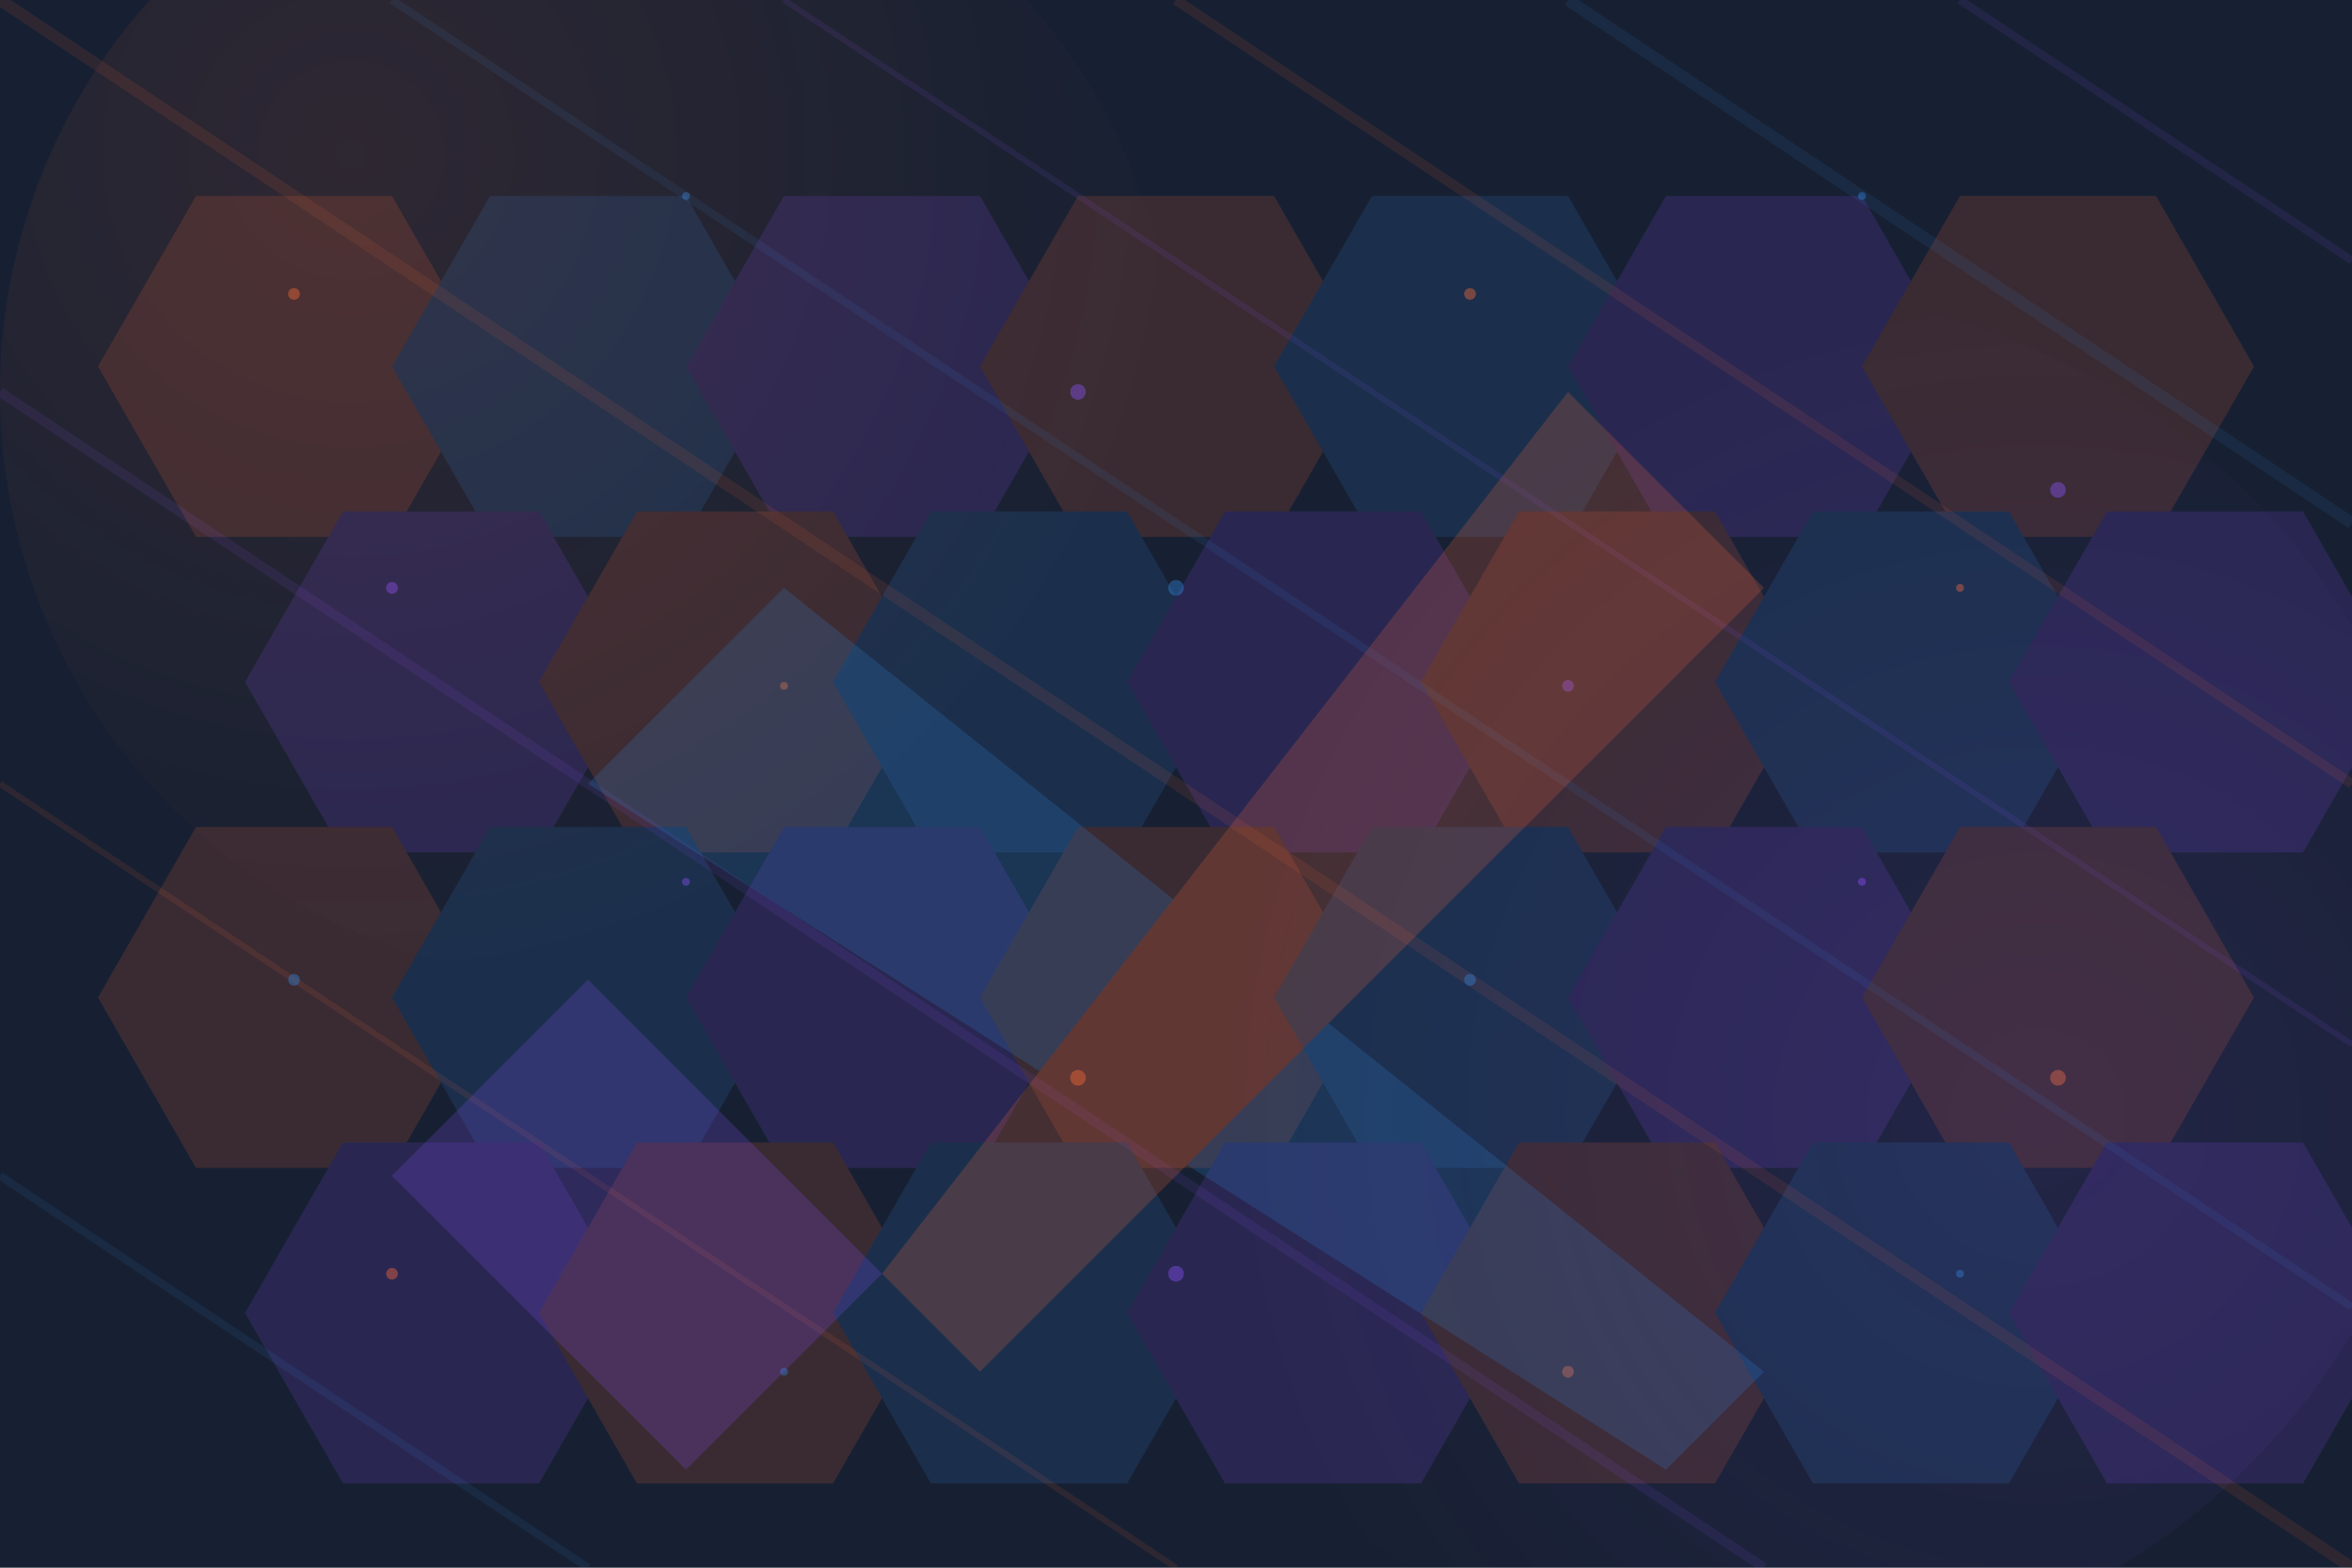 <?xml version="1.0" encoding="UTF-8"?>
<svg xmlns="http://www.w3.org/2000/svg" viewBox="0 0 1200 800" width="1200" height="800">
  <!-- Background -->
  <rect width="1200" height="800" fill="#172032"/>
  
  <!-- Abstract geometric shapes -->
  <!-- Hexagonal grid pattern -->
  <g opacity="0.15">
    <path d="M0,0 L100,0 L150,87 L100,174 L0,174 L-50,87 Z" fill="#ff6b35" transform="translate(100, 100)"/>
    <path d="M0,0 L100,0 L150,87 L100,174 L0,174 L-50,87 Z" fill="#2e86de" transform="translate(250, 100)"/>
    <path d="M0,0 L100,0 L150,87 L100,174 L0,174 L-50,87 Z" fill="#8c52ff" transform="translate(400, 100)"/>
    <path d="M0,0 L100,0 L150,87 L100,174 L0,174 L-50,87 Z" fill="#ff6b35" transform="translate(550, 100)"/>
    <path d="M0,0 L100,0 L150,87 L100,174 L0,174 L-50,87 Z" fill="#2e86de" transform="translate(700, 100)"/>
    <path d="M0,0 L100,0 L150,87 L100,174 L0,174 L-50,87 Z" fill="#8c52ff" transform="translate(850, 100)"/>
    <path d="M0,0 L100,0 L150,87 L100,174 L0,174 L-50,87 Z" fill="#ff6b35" transform="translate(1000, 100)"/>
    
    <path d="M0,0 L100,0 L150,87 L100,174 L0,174 L-50,87 Z" fill="#8c52ff" transform="translate(175, 261)"/>
    <path d="M0,0 L100,0 L150,87 L100,174 L0,174 L-50,87 Z" fill="#ff6b35" transform="translate(325, 261)"/>
    <path d="M0,0 L100,0 L150,87 L100,174 L0,174 L-50,87 Z" fill="#2e86de" transform="translate(475, 261)"/>
    <path d="M0,0 L100,0 L150,87 L100,174 L0,174 L-50,87 Z" fill="#8c52ff" transform="translate(625, 261)"/>
    <path d="M0,0 L100,0 L150,87 L100,174 L0,174 L-50,87 Z" fill="#ff6b35" transform="translate(775, 261)"/>
    <path d="M0,0 L100,0 L150,87 L100,174 L0,174 L-50,87 Z" fill="#2e86de" transform="translate(925, 261)"/>
    <path d="M0,0 L100,0 L150,87 L100,174 L0,174 L-50,87 Z" fill="#8c52ff" transform="translate(1075, 261)"/>
    
    <path d="M0,0 L100,0 L150,87 L100,174 L0,174 L-50,87 Z" fill="#ff6b35" transform="translate(100, 422)"/>
    <path d="M0,0 L100,0 L150,87 L100,174 L0,174 L-50,87 Z" fill="#2e86de" transform="translate(250, 422)"/>
    <path d="M0,0 L100,0 L150,87 L100,174 L0,174 L-50,87 Z" fill="#8c52ff" transform="translate(400, 422)"/>
    <path d="M0,0 L100,0 L150,87 L100,174 L0,174 L-50,87 Z" fill="#ff6b35" transform="translate(550, 422)"/>
    <path d="M0,0 L100,0 L150,87 L100,174 L0,174 L-50,87 Z" fill="#2e86de" transform="translate(700, 422)"/>
    <path d="M0,0 L100,0 L150,87 L100,174 L0,174 L-50,87 Z" fill="#8c52ff" transform="translate(850, 422)"/>
    <path d="M0,0 L100,0 L150,87 L100,174 L0,174 L-50,87 Z" fill="#ff6b35" transform="translate(1000, 422)"/>
    
    <path d="M0,0 L100,0 L150,87 L100,174 L0,174 L-50,87 Z" fill="#8c52ff" transform="translate(175, 583)"/>
    <path d="M0,0 L100,0 L150,87 L100,174 L0,174 L-50,87 Z" fill="#ff6b35" transform="translate(325, 583)"/>
    <path d="M0,0 L100,0 L150,87 L100,174 L0,174 L-50,87 Z" fill="#2e86de" transform="translate(475, 583)"/>
    <path d="M0,0 L100,0 L150,87 L100,174 L0,174 L-50,87 Z" fill="#8c52ff" transform="translate(625, 583)"/>
    <path d="M0,0 L100,0 L150,87 L100,174 L0,174 L-50,87 Z" fill="#ff6b35" transform="translate(775, 583)"/>
    <path d="M0,0 L100,0 L150,87 L100,174 L0,174 L-50,87 Z" fill="#2e86de" transform="translate(925, 583)"/>
    <path d="M0,0 L100,0 L150,87 L100,174 L0,174 L-50,87 Z" fill="#8c52ff" transform="translate(1075, 583)"/>
  </g>
  
  <!-- Diagonal lines -->
  <g opacity="0.1">
    <line x1="0" y1="0" x2="1200" y2="800" stroke="#ff6b35" stroke-width="6"/>
    <line x1="200" y1="0" x2="1200" y2="667" stroke="#2e86de" stroke-width="4"/>
    <line x1="400" y1="0" x2="1200" y2="533" stroke="#8c52ff" stroke-width="3"/>
    <line x1="600" y1="0" x2="1200" y2="400" stroke="#ff6b35" stroke-width="5"/>
    <line x1="800" y1="0" x2="1200" y2="267" stroke="#2e86de" stroke-width="6"/>
    <line x1="1000" y1="0" x2="1200" y2="133" stroke="#8c52ff" stroke-width="4"/>
    
    <line x1="0" y1="200" x2="900" y2="800" stroke="#8c52ff" stroke-width="5"/>
    <line x1="0" y1="400" x2="600" y2="800" stroke="#ff6b35" stroke-width="3"/>
    <line x1="0" y1="600" x2="300" y2="800" stroke="#2e86de" stroke-width="4"/>
  </g>
  
  <!-- Floating particles -->
  <g opacity="0.4">
    <circle cx="150" cy="150" r="3" fill="#ff6b35"/>
    <circle cx="350" cy="100" r="2" fill="#2e86de"/>
    <circle cx="550" cy="200" r="4" fill="#8c52ff"/>
    <circle cx="750" cy="150" r="3" fill="#ff6b35"/>
    <circle cx="950" cy="100" r="2" fill="#2e86de"/>
    <circle cx="1050" cy="250" r="4" fill="#8c52ff"/>
    
    <circle cx="200" cy="300" r="3" fill="#8c52ff"/>
    <circle cx="400" cy="350" r="2" fill="#ff6b35"/>
    <circle cx="600" cy="300" r="4" fill="#2e86de"/>
    <circle cx="800" cy="350" r="3" fill="#8c52ff"/>
    <circle cx="1000" cy="300" r="2" fill="#ff6b35"/>
    
    <circle cx="150" cy="500" r="3" fill="#2e86de"/>
    <circle cx="350" cy="450" r="2" fill="#8c52ff"/>
    <circle cx="550" cy="550" r="4" fill="#ff6b35"/>
    <circle cx="750" cy="500" r="3" fill="#2e86de"/>
    <circle cx="950" cy="450" r="2" fill="#8c52ff"/>
    <circle cx="1050" cy="550" r="4" fill="#ff6b35"/>
    
    <circle cx="200" cy="650" r="3" fill="#ff6b35"/>
    <circle cx="400" cy="700" r="2" fill="#2e86de"/>
    <circle cx="600" cy="650" r="4" fill="#8c52ff"/>
    <circle cx="800" cy="700" r="3" fill="#ff6b35"/>
    <circle cx="1000" cy="650" r="2" fill="#2e86de"/>
  </g>
  
  <!-- Abstract sword shapes -->
  <g opacity="0.2">
    <path d="M300,400 L400,300 L900,700 L850,750 Z" fill="#2e86de"/>
    <path d="M800,200 L900,300 L500,700 L450,650 Z" fill="#ff6b35"/>
    <path d="M200,600 L300,500 L450,650 L350,750 Z" fill="#8c52ff"/>
  </g>
  
  <!-- Subtle glow effects -->
  <radialGradient id="glow1" cx="30%" cy="30%" r="70%" fx="30%" fy="30%">
    <stop offset="0%" stop-color="#ff6b35" stop-opacity="0.1"/>
    <stop offset="100%" stop-color="#ff6b35" stop-opacity="0"/>
  </radialGradient>
  <circle cx="300" cy="200" r="300" fill="url(#glow1)"/>
  
  <radialGradient id="glow2" cx="70%" cy="60%" r="60%" fx="70%" fy="60%">
    <stop offset="0%" stop-color="#8c52ff" stop-opacity="0.1"/>
    <stop offset="100%" stop-color="#8c52ff" stop-opacity="0"/>
  </radialGradient>
  <circle cx="900" cy="500" r="350" fill="url(#glow2)"/>
</svg>